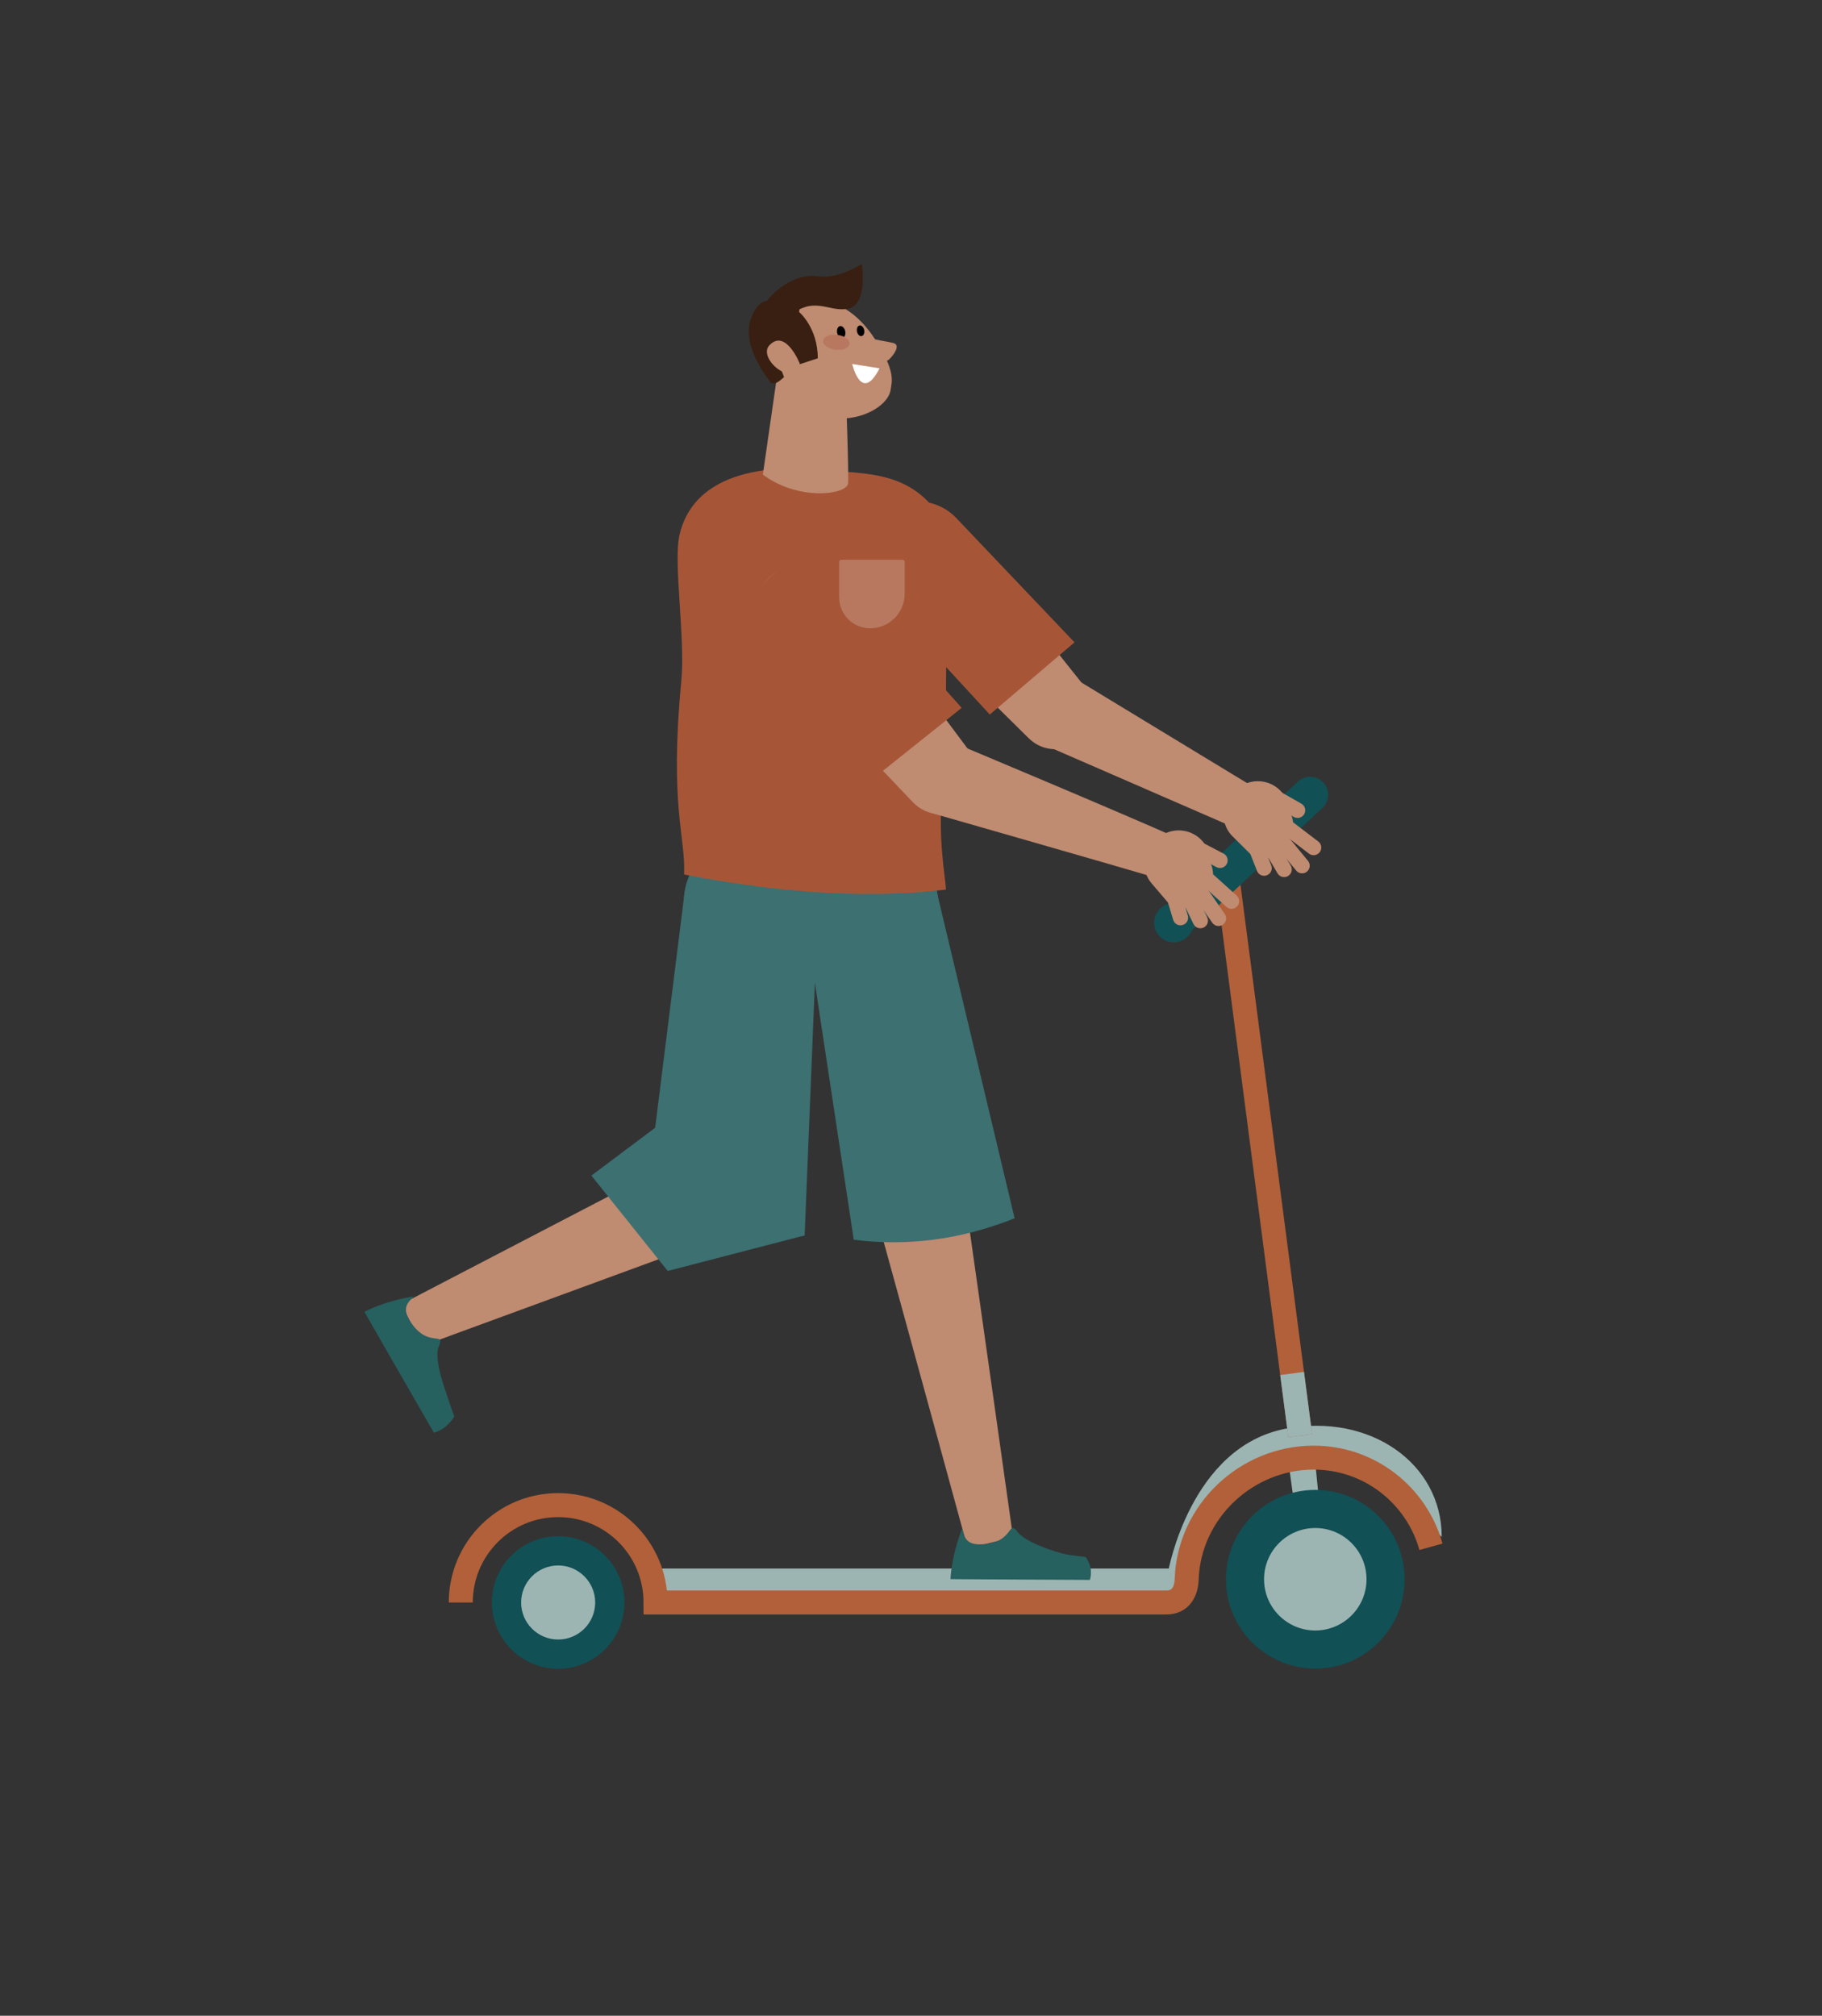 <?xml version="1.0" encoding="UTF-8"?>
<svg id="kpi_en_kosten" data-name="kpi en kosten" xmlns="http://www.w3.org/2000/svg" viewBox="0 0 105.454 116.66"><rect x="0" y="0" width="105.454" height="116.66" fill="#333333" stroke="none"/>
  <defs>
    <style>
      .cls-1, .cls-2 {
        fill: #3c7071;
      }

      .cls-3 {
        fill: #26605f;
      }

      .cls-3, .cls-4, .cls-2, .cls-5, .cls-6, .cls-7 {
        fill-rule: evenodd;
      }

      .cls-4 {
        fill: #fff;
      }

      .cls-8 {
        fill: #010101;
      }

      .cls-9, .cls-5 {
        fill: #bf8b71;
      }

      .cls-10 {
        fill: #b87860;
      }

      .cls-11 {
        fill: #115055;
      }

      .cls-12 {
        fill: #9cb5b3;
      }

      .cls-13 {
        stroke: #b26039;
      }

      .cls-13, .cls-14 {
        stroke-width: 1.388px;
      }

      .cls-13, .cls-14, .cls-15 {
        fill: none;
        stroke-miterlimit: 10;
      }

      .cls-6 {
        fill: #a65637;
      }

      .cls-14 {
        stroke: #9cb5b3;
      }

      .cls-15 {
        stroke: #115055;
        stroke-linecap: round;
        stroke-width: 2.082px;
      }

      .cls-7 {
        fill: #381f11;
      }
    </style>
  </defs>
  <g>
    <circle class="cls-11" cx="32.305" cy="92.743" r="3.836"/>
    <circle class="cls-12" cx="32.305" cy="92.743" r="2.143"/>
    <rect class="cls-12" x="38.056" y="90.777" width="30.018" height="1.498"/>
    <path class="cls-12" d="M67.612,90.954s1.277-7.248,6.843-8.277c4.825-.892,8.989,1.996,8.989,6.269l-5.216-4.587-2.101.315.184,1.858-1.455.146-.261-1.895-2.027,1.07-3.274,2.895-.61,2.651-1.072-.444Z"/>
    <path class="cls-13" d="M26.669,92.743c0-3.113,2.523-5.636,5.636-5.636s5.636,2.523,5.636,5.636h29.559c.845,0,1.156-.642,1.183-1.345.131-3.921,3.464-7.039,7.352-7.039,3.237,0,5.963,2.185,6.786,5.16"/>
    <circle class="cls-11" cx="76.126" cy="91.398" r="5.171"/>
    <circle class="cls-12" cx="76.126" cy="91.398" r="2.965"/>
    <line class="cls-13" x1="75.254" y1="83.085" x2="71.001" y2="50.475"/>
    <line class="cls-14" x1="75.254" y1="83.085" x2="74.785" y2="79.489"/>
    <circle class="cls-11" cx="67.936" cy="53.403" r="1.136"/>
    <line class="cls-15" x1="67.936" y1="53.403" x2="75.83" y2="45.996"/>
  </g>
  <g>
    <g>
      <path class="cls-2" d="M53.663,51.64c0-3.63-3.099-6.577-6.914-6.577s-6.912,2.947-6.912,6.577c.219,6.626,14.051,7.2,13.826,0Z"/>
      <g>
        <path class="cls-5" d="M40.407,66.539c.635-.331,1.379-.384,2.055-.146.676.237,1.224.744,1.513,1.399h0c.289.655.294,1.401.014,2.061-.28.659-.821,1.173-1.493,1.42-5.553,2.037-18.085,6.634-18.085,6.634l-1.163-2.438s11.898-6.192,17.159-8.929Z"/>
        <g>
          <path class="cls-2" d="M37.167,71.275c3.07.675,6.206.738,9.405.223,0,0,.595-14.66.776-19.127.085-2.078-1.484-3.853-3.556-4.025h-.001c-2.077-.173-3.92,1.323-4.179,3.391-.555,4.44-2.445,19.539-2.445,19.539Z"/>
          <circle class="cls-1" cx="43.473" cy="52.228" r="3.895"/>
        </g>
      </g>
      <g>
        <path class="cls-5" d="M50.851,70.797c-.191-.69-.088-1.429.285-2.041.373-.612.982-1.042,1.683-1.188h0c.701-.146,1.432.004,2.018.415.586.411.977,1.047,1.078,1.756.835,5.855,2.72,19.238,2.72,19.238l-2.626.629s-3.577-13.094-5.159-18.81Z"/>
        <g>
          <path class="cls-2" d="M49.414,71.75c3.007.381,6.102.032,9.311-1.241,0,0-3.494-14.65-4.531-18.999-.482-2.023-2.474-3.306-4.514-2.91l-.001 0c-2.046.397-3.414,2.337-3.103,4.397.669,4.424,2.838,18.753,2.838,18.753Z"/>
          <circle class="cls-1" cx="50.425" cy="52.423" r="3.895"/>
        </g>
      </g>
    </g>
    <path class="cls-3" d="M25.111,82.916l-2.342-4.071s-.721-1.251-.594-1.032l-1.083-1.892s1.071-.601,2.867-.898c-.376.364-.688.685-.253,1.392,1.06,1.72,2.128.514,1.662,1.582-.229.817.421,2.487.559,2.921.138.434.367,1.056.367,1.056,0,0-.397.745-1.184.942Z"/>
    <path class="cls-3" d="M63.081,91.436l-4.697-.024-1.19-.006-2.18-.016s.02-1.228.667-2.93c.126.508.246.939,1.076.919,2.02-.05,1.515-1.58,2.203-.641.591.609,2.206,1.098,2.651,1.197.444.099,1.216.17,1.216.17,0,0,.48.552.254,1.331Z"/>
    <g>
      <path class="cls-5" d="M50.849,34.142c-.575-.568-.89-1.348-.872-2.156.019-.808.37-1.572.972-2.113l0-0c.601-.54,1.399-.808,2.204-.742.805.067,1.548.464,2.051,1.096,2.199,2.761,5.723,7.185,7.611,9.556.727.913.617,2.234-.251,3.014l-0.0 0c-.868.78-2.193.749-3.023-.071-2.157-2.13-6.181-6.104-8.693-8.584Z"/>
      <path class="cls-6" d="M50.799,34.306c-.572-.621-.872-1.446-.832-2.289.04-.844.416-1.636,1.044-2.201h0c1.255-1.128,3.179-1.052,4.341.17,2.638,2.774,6.839,7.19,6.839,7.19l-4.904,4.177s-3.925-4.263-6.488-7.047Z"/>
    </g>
    <g>
      <path class="cls-5" d="M61.561,38.874l-1.863,3.915s8.877,3.862,12.026,5.231c.615.267,1.331.013,1.64-.581v-0c.311-.598.105-1.335-.472-1.685-2.963-1.799-11.332-6.88-11.332-6.88Z"/>
      <g>
        <circle class="cls-9" cx="72.799" cy="47.043" r="1.832"/>
        <g>
          <path class="cls-5" d="M73.734,45.968c-.321-.319-.757-.497-1.209-.496-.453.001-.886.182-1.206.504h0c-.319.321-.497.756-.496,1.209.001.454.182.887.504,1.206l.97.964c.455.452,1.19.449,1.642-.006l.433-.436c.638-.642.635-1.681-.008-2.319l-.63-.626Z"/>
          <path class="cls-5" d="M75.762,49.404c.093.071.211.103.327.087.117-.017.222-.077.293-.17l.001-.001c.071-.092.102-.211.087-.327s-.077-.221-.171-.292c-.397-.303-1.04-.793-1.437-1.096-.093-.071-.211-.103-.327-.087s-.222.077-.293.17l-.001.001c-.071.093-.102.21-.086.327.016.116.077.221.171.292.397.303,1.04.793,1.437,1.096Z"/>
          <path class="cls-5" d="M74.883,47.28c.102.058.223.074.336.043.114-.032.21-.106.268-.207l.001-.001c.058-.101.073-.223.042-.336-.031-.113-.106-.209-.208-.267l-1.097-.626c-.102-.058-.223-.074-.336-.043s-.21.106-.268.207l-.001.001c-.058.101-.073.222-.042.336.031.113.106.209.208.267l1.097.626Z"/>
          <path class="cls-5" d="M75.021,50.384c.155.189.434.216.622.061l.001-.001c.189-.155.215-.434.06-.622-.348-.423-.937-1.139-1.285-1.563-.155-.189-.434-.216-.622-.061l-.001.001c-.189.155-.215.434-.06.622l1.285,1.563Z"/>
          <path class="cls-5" d="M73.942,50.545c.124.211.395.281.605.157l.001-.001c.21-.124.28-.395.156-.606l-.834-1.414c-.124-.21-.395-.281-.605-.157l-.001.001c-.21.124-.28.395-.156.606.234.398.6,1.017.834,1.414Z"/>
          <path class="cls-5" d="M72.753,50.405c.043.109.127.197.234.244.109.047.23.049.339.007l.001-.001c.108-.043.197-.127.244-.235.047-.107.049-.229.006-.338l-.463-1.181c-.043-.109-.127-.197-.234-.244-.107-.047-.23-.049-.339-.007l-.001.001c-.108.043-.196.127-.244.235-.047.107-.049.229-.006.339.135.345.328.836.463,1.181Z"/>
        </g>
      </g>
    </g>
    <g id="Layer34">
      <path class="cls-6" d="M54.752,51.481c-.045-.769-.462-2.934-.232-5.511.289-3.238.212-6.965.254-8.171.12-3.43.956-5.502-.211-7.604-1.686-3.036-4.665-2.746-6.747-2.985-2.082-.238-7.52-.451-8.489,3.756-.368,1.599.348,5.926.105,8.463-.692,7.24.259,8.989.161,11.18,4.393.863,10.005,1.518,15.159.872Z"/>
    </g>
    <path class="cls-5" d="M49.078,28.011c-.185.657-2.943.949-4.926-.544l.876-6.082,3.911.748s.211,5.619.139,5.878Z"/>
    <g>
      <g>
        <g>
          <path class="cls-5" d="M46.065,17.809c.645-.644,2.848-.855,4.579,1.824,1.228,1.898.967,2.46.906,2.917-.232,1.686-5.211,3.297-6.464-1.601-.487-1.903.746-2.908.98-3.14Z"/>
          <path class="cls-5" d="M49.521,19.175c.775.505,1.569.525,2.177.674.481.117-.018.756-.259.971-1.065.751-2.393-1.954-1.919-1.644Z"/>
        </g>
        <g>
          <g id="Layer232">
            <path class="cls-4" d="M50.905,21.317l-1.581-.252s.528,2.324,1.581.252Z"/>
          </g>
          <g id="Layer262">
            <ellipse class="cls-8" cx="48.686" cy="19.218" rx=".239" ry=".351" transform="translate(-2.787 9.723) rotate(-11.089)"/>
            <ellipse class="cls-10" cx="48.406" cy="19.809" rx=".433" ry=".771" transform="translate(22.773 65.399) rotate(-82.909)"/>
            <ellipse class="cls-8" cx="49.809" cy="19.144" rx=".213" ry=".312" transform="translate(-2.752 9.938) rotate(-11.089)"/>
          </g>
        </g>
      </g>
      <g id="Layer33">
        <path class="cls-7" d="M46.252,18.057s1.082.902,1.079,2.681l-1.117.365s-1.217-.451-1.454-.236c-.039.035.376.154.616.963-.354.306-.493.404-.741.338,0,0-1.766-2.063-1.173-3.719.593-1.655,1.501-.795,1.654-.984.443-.546,1.31-.406,1.136.592Z"/>
      </g>
      <path class="cls-5" d="M46.291,21.044s-.815-2.043-1.756-1.066c-.72.748,1.399,2.538,1.756,1.066Z"/>
    </g>
    <g id="Layer557">
      <g>
        <path class="cls-5" d="M44.417,37.584c-.557-.585-.848-1.375-.804-2.182.044-.807.419-1.56,1.037-2.082l0-0c.618-.521,1.423-.765,2.226-.673.803.092,1.533.511,2.016,1.159,2.112,2.828,5.497,7.359,7.311,9.787.698.935.547,2.252-.344,3.004l-0.0 0c-.892.753-2.215.68-3.019-.165-2.09-2.195-5.989-6.293-8.422-8.849Z"/>
        <path class="cls-6" d="M44.362,37.747c-.552-.639-.877-1.594-.811-2.436.066-.842.517-1.501,1.162-2.046h0c1.289-1.088,3.21-.953,4.334.304,2.551,2.854,6.613,7.398,6.613,7.398l-5.032,4.023s-3.791-4.383-6.267-7.245Z"/>
      </g>
      <g>
        <path class="cls-5" d="M55.458,43.092l-1.626,3.938s10.196,2.917,13.489,3.889c.643.19,1.323-.15,1.556-.779v-0c.235-.632-.06-1.338-.675-1.615-3.162-1.421-12.744-5.433-12.744-5.433Z"/>
        <g>
          <circle class="cls-9" cx="68.221" cy="49.89" r="1.832"/>
          <g>
            <path class="cls-5" d="M69.242,48.896c-.294-.344-.714-.557-1.165-.593-.451-.036-.898.109-1.243.404h0c-.344.294-.558.713-.593,1.164-.036.452.109.899.403,1.243l.888,1.04c.416.488,1.149.545,1.637.129l.468-.399c.689-.588.77-1.623.182-2.312l-.577-.675Z"/>
            <path class="cls-5" d="M70.982,52.486c.087.079.202.12.319.114.118-.007.228-.059.306-.146l.001-.001c.078-.086.119-.202.113-.319s-.059-.227-.146-.305c-.371-.334-.971-.875-1.343-1.21-.087-.079-.202-.119-.319-.114s-.228.059-.306.145l-.001.001c-.078.086-.118.201-.113.319.006.117.059.227.146.305.371.335.972.875,1.343,1.21Z"/>
            <path class="cls-5" d="M70.407,50.184c.104.054.225.066.337.031.113-.036.206-.114.26-.217l.001-.001c.054-.103.065-.225.03-.337-.035-.112-.114-.205-.217-.259l-1.12-.585c-.104-.054-.225-.066-.337-.031s-.206.114-.26.217l-.001.001c-.054.103-.065.224-.03.337.035.112.114.205.218.259.328.171.792.414,1.12.585Z"/>
            <path class="cls-5" d="M70.163,53.402c.139.201.415.251.615.112l.001-.001c.201-.139.25-.414.111-.615-.312-.45-.841-1.212-1.153-1.663-.139-.201-.415-.251-.615-.112l-.001.001c-.201.139-.25.415-.111.615.312.45.841,1.212,1.153,1.663Z"/>
            <path class="cls-5" d="M69.075,53.474c.106.22.371.312.59.206l.001-.001c.22-.106.311-.371.205-.591l-.715-1.478c-.106-.22-.371-.312-.59-.206l-.001.001c-.22.106-.311.371-.205.591l.715,1.478Z"/>
            <path class="cls-5" d="M67.901,53.237c.034.112.11.207.213.263.104.055.225.068.337.034l.001-0c.112-.033.207-.111.262-.214.055-.103.067-.224.034-.337l-.365-1.215c-.034-.112-.11-.207-.213-.263-.103-.056-.225-.068-.337-.034l-.001 0c-.112.034-.205.11-.262.214-.055.103-.067.224-.034.337l.365,1.215Z"/>
          </g>
        </g>
      </g>
    </g>
    <path class="cls-7" d="M44.387,17.415c.541-.709,1.742-1.612,2.944-1.427s2.552-.717,2.552-.717c0,0,.373,2.348-.79,2.593-1.162.244-2.043-.895-3.638.642-1.595,1.538-1.068-1.091-1.068-1.091Z"/>
    <path class="cls-10" d="M48.694,32.398h3.544c.069,0,.125.056.125.125v1.837c0,1.105-.897,2.002-2.002,2.002h0c-.989,0-1.792-.803-1.792-1.792v-2.047c0-.069.056-.125.125-.125Z"/>
  </g>
  <polygon class="cls-2" points="37.919 65.267 34.228 68.035 38.646 73.556 46.572 71.498 37.919 65.267"/>
</svg>